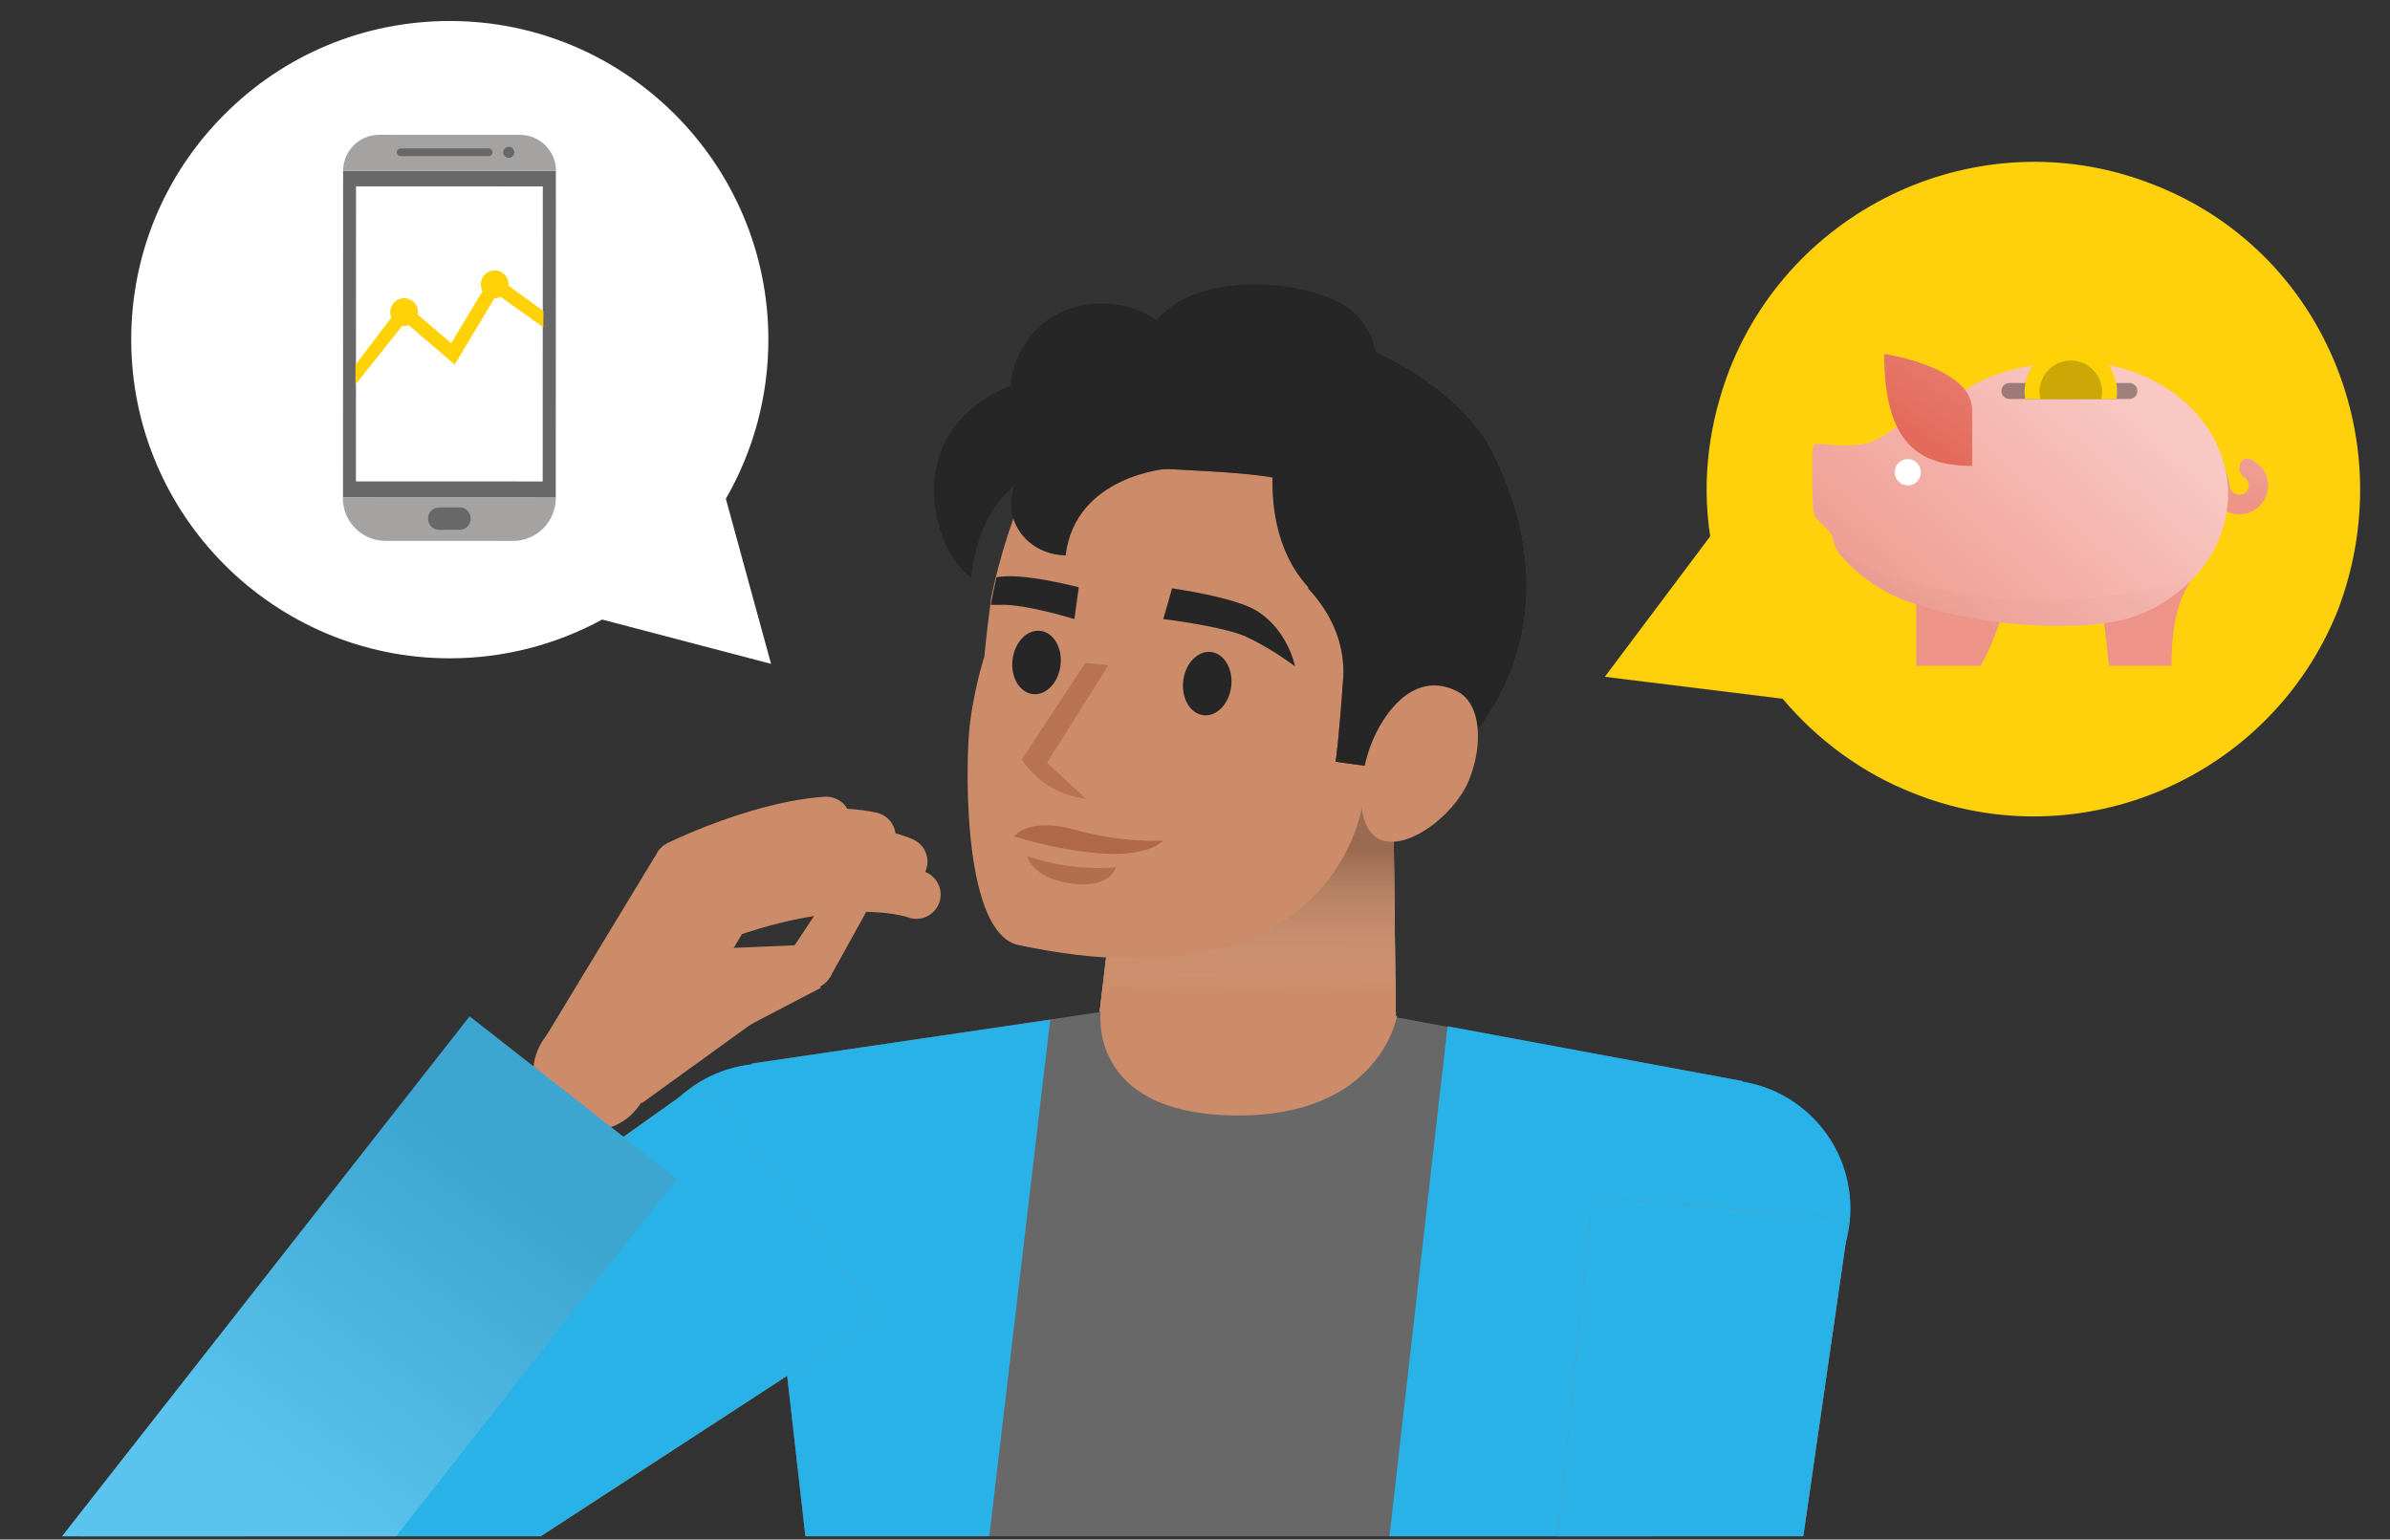 <?xml version="1.0" encoding="iso-8859-1"?>
<!-- Generator: Adobe Illustrator 24.0.1, SVG Export Plug-In . SVG Version: 6.00 Build 0)  -->
<svg version="1.1" id="Laag_1" xmlns="http://www.w3.org/2000/svg" xmlns:xlink="http://www.w3.org/1999/xlink" x="0px" y="0px"
	 viewBox="0 0 1262 813" style="enable-background:new 0 0 1262 813;" xml:space="preserve">
<rect x="0" y="0" width="1262" height="813" fill="#333333" stroke="none"/>
<g>
	<g>
		<defs>
			<rect id="SVGID_1_" x="1.324" y="0.662" width="1258.857" height="810.568"/>
		</defs>
		<clipPath id="SVGID_2_">
			<use xlink:href="#SVGID_1_"  style="overflow:visible;"/>
		</clipPath>
		<g style="clip-path:url(#SVGID_2_);">
			<g>
				<g>
					<g>
						<g>
							<circle style="fill:#136FB7;" cx="404.457" cy="629.446" r="67.806"/>
							<g>
								<polygon style="fill:#FAC5A3;" points="598.024,387.777 735.376,396.47 737.114,544.254 580.638,534.402 								"/>
								<g>
									<polygon style="fill:#CC8C69;" points="598.024,387.777 735.376,396.47 737.114,544.254 580.638,534.402 									"/>
									
										<linearGradient id="SVGID_3_" gradientUnits="userSpaceOnUse" x1="658.997" y1="287.859" x2="659.656" y2="365.334" gradientTransform="matrix(1 0 0 -1 0 813.89)">
										<stop  offset="0" style="stop-color:#FFFFFF;stop-opacity:0"/>
										<stop  offset="1" style="stop-color:#020203"/>
									</linearGradient>
									<polygon style="opacity:0.24;fill:url(#SVGID_3_);enable-background:new    ;" points="598.024,388.777 735.376,397.47 
										737.114,545.254 580.638,535.402 									"/>
								</g>
							</g>
							<polygon style="fill:#686868;" points="737.695,537.299 657.138,572.072 581.218,534.402 396.922,561.64 444.445,980.07 
								836.796,987.025 920.251,570.912 							"/>
							<path style="fill:#CC8C69;" d="M737.695,534.98l-78.238,41.148l-78.238-32.455c0,0,15.647-5.215,77.659-8.693
								C721.467,531.504,737.695,534.98,737.695,534.98z"/>
							<circle style="fill:#136FB7;" cx="909.239" cy="638.139" r="67.806"/>
							<g>
								<path style="fill:#CC8C69;" d="M522.683,321.129c0,0,0.579-3.478,0.579-5.215c10.432-49.261,28.977-84.034,43.466-104.318
									c17.966-25.499,67.806-42.886,103.739-38.829c36.512,4.637,89.829,22.023,112.432,62.591s32.454,93.307-4.637,144.306
									c-16.227,22.602-57.954,36.512-57.954,36.512l-0.579,6.954c0,0-12.17,111.852-181.977,75.921
									c-28.977-6.376-27.818-90.988-26.079-111.852s8.114-40.568,8.114-40.568S520.945,333.879,522.683,321.129z"/>
								<path style="fill:#784536;" d="M649.603,171.027c76.5-2.898,125.181,42.886,136.772,64.33
									c9.852,18.545,43.466,87.512-8.693,153.579c-40.568-41.727-55.636,15.647-55.636,15.647l-16.807-2.318
									c0,0,1.739-11.011,4.057-44.625c0.579-9.852-1.159-28.397-18.545-46.944c0,0,5.795-20.864,4.637-39.988
									c-0.579-8.693-6.375-14.489-15.068-16.806c-21.443-5.795-65.489-5.215-88.09-8.113c-25.5-2.898-41.148-10.432-41.148-10.432
									S573.104,173.346,649.603,171.027z"/>
								<g>
									<path style="opacity:0.3;fill:#79280F;enable-background:new    ;" d="M589.331,457.901c0,0-22.023,2.898-46.943-5.795
										c0,0,2.318,11.591,23.182,14.489C586.433,469.492,589.331,457.901,589.331,457.901z"/>
								</g>
								<g>
									<path style="opacity:0.35;fill:#79280F;enable-background:new    ;" d="M614.251,443.992c0,0-22.602,1.159-46.364-5.795
										c-24.921-6.954-32.454,3.478-32.454,3.478S595.126,460.798,614.251,443.992z"/>
								</g>
								<g>
									<path style="opacity:0.25;fill:#79280F;enable-background:new    ;" d="M585.274,351.265l-32.454,51.579l20.863,19.125
										c-15.068-2.318-25.5-8.693-34.193-20.864l33.614-51L585.274,351.265z"/>
								</g>
								
									<ellipse transform="matrix(0.122 -0.993 0.993 0.122 132.835 850.542)" style="fill:#262626;" cx="547.261" cy="350.174" rx="16.807" ry="12.75"/>
								
									<ellipse transform="matrix(0.122 -0.993 0.993 0.122 200.841 949.849)" style="fill:#262626;" cx="637.405" cy="361.381" rx="16.807" ry="12.75"/>
								<path style="fill:#262626;" d="M567.308,326.925l2.318-16.806c0,0-30.716-8.113-43.466-5.215
									c-1.159,5.215-2.318,10.432-2.898,14.489c1.739,0,3.477,0,4.637,0C541.229,318.81,567.308,326.925,567.308,326.925z"/>
								<path style="fill:#262626;" d="M614.251,326.925l4.637-16.228c0,0,33.614,4.637,45.205,12.171
									c16.227,10.432,19.705,28.977,19.705,28.977s-13.909-10.432-27.238-16.228C643.229,330.401,614.251,326.925,614.251,326.925
									z"/>
								<path style="fill:#262626;" d="M649.603,171.027c76.5-2.898,125.181,42.886,136.772,64.33
									c9.852,18.545,43.466,87.512-8.693,153.579c-40.568-41.727-55.636,15.647-55.636,15.647l-16.807-2.318
									c0,0,1.739-11.011,4.057-44.625c0.579-9.852-1.159-28.397-18.545-46.944c0,0,5.795-20.864,4.637-39.988
									c-0.579-8.693-6.375-14.489-15.068-16.806c-21.443-5.795-65.489-5.215-88.09-8.113c-25.5-2.898-41.148-10.432-41.148-10.432
									S573.104,173.346,649.603,171.027z"/>
								<path style="fill:#262626;" d="M673.945,233.618c0,0-19.125,82.875,59.693,99.103
									C812.457,348.948,757.979,228.402,673.945,233.618z"/>
								<path style="fill:#262626;" d="M581.797,231.879c0,0-61.432-0.58-45.205-41.148s66.648-34.773,78.818-16.228
									C627.001,193.63,628.161,231.3,581.797,231.879z"/>
								<path style="fill:#262626;" d="M588.172,243.469c0,0-67.227-12.171-75.341,61.432
									c-21.443-13.908-42.307-86.932,35.931-106.057C624.683,179.72,588.172,243.469,588.172,243.469z"/>
								<path style="fill:#262626;" d="M616.57,247.527c0,0-48.682,3.478-53.898,45.783c-29.557-0.58-46.943-39.988,1.739-64.909
									C609.615,204.64,616.57,247.527,616.57,247.527z"/>
								<path style="fill:#262626;" d="M672.206,215.072c0,0-85.193-4.057-65.489-39.988s90.409-27.238,108.374-9.852
									C733.058,182.617,737.114,217.39,672.206,215.072z"/>
								<path style="fill:#CC8C69;" d="M724.944,390.674c-8.114,19.125-9.852,46.944,4.057,52.739s38.25-12.171,46.364-30.716
									c8.114-19.125,6.954-42.307-6.954-48.102C748.705,355.322,733.058,372.129,724.944,390.674z"/>
							</g>
							<path style="fill:#CC8C69;" d="M737.695,536.299c0,0-8.693,53.898-86.352,52.739s-70.125-55.057-70.125-55.057
								L737.695,536.299z"/>
							<circle style="fill:#28B2E8;" cx="404.457" cy="629.446" r="67.806"/>
							<path style="fill:#28B2E8;" d="M764.353,541.935l-50.42,442.771c56.796,4.637,92.727,3.478,123.443,1.739l82.875-415.533
								L764.353,541.935"/>
							<path style="fill:#28B2E8;" d="M554.558,538.458L501.24,990.503c-38.25,2.318-15.647-6.376-56.796-10.432l-47.522-418.43
								L554.558,538.458z"/>
							<circle style="fill:#28B2E8;" cx="909.239" cy="638.139" r="67.806"/>
						</g>
						<g style="display:none;">
							<g style="display:inline;">
								<polygon style="fill:#A57D52;" points="876.785,1027.014 1024.569,749.992 1131.204,806.787 984.001,1083.808 								"/>
								
									<linearGradient id="SVGID_4_" gradientUnits="userSpaceOnUse" x1="5409.568" y1="-5353.003" x2="5409.568" y2="-4760.89" gradientTransform="matrix(0.882 0.47 0.47 -0.882 -1456.553 -5967.407)">
									<stop  offset="0" style="stop-color:#020203"/>
									<stop  offset="1" style="stop-color:#FFFFFF"/>
								</linearGradient>
								<polygon style="opacity:0.15;fill:url(#SVGID_4_);enable-background:new    ;" points="876.785,1027.014 1024.569,749.992 
									1131.204,806.787 984.001,1083.808 								"/>
							</g>
							<g style="display:inline;">
								<circle style="fill:#A57D52;" cx="1077.886" cy="778.389" r="60.272"/>
								
									<linearGradient id="SVGID_5_" gradientUnits="userSpaceOnUse" x1="5409.42" y1="-5039.38" x2="5409.42" y2="-4447.267" gradientTransform="matrix(0.882 0.47 0.47 -0.882 -1456.553 -5967.407)">
									<stop  offset="0" style="stop-color:#020203"/>
									<stop  offset="1" style="stop-color:#FFFFFF"/>
								</linearGradient>
								<circle style="opacity:0.15;fill:url(#SVGID_5_);enable-background:new    ;" cx="1077.886" cy="778.389" r="60.272"/>
							</g>
						</g>
						<g style="display:none;">
							<path style="display:inline;fill:#E5E5E4;" d="M338.389,786.503l296.726,47.522V522.811l-296.726-94.466L338.389,786.503
								C338.389,792.299,332.593,786.503,338.389,786.503z"/>
							<path style="display:inline;fill:#E5E5E4;" d="M953.864,786.503l-296.726,47.522V522.811l296.726-94.466V786.503
								C953.864,792.299,959.659,786.503,953.864,786.503z"/>
						</g>
						<g style="display:none;">
							<path style="display:inline;fill:#D6D6D6;" d="M316.945,859.525l318.17,56.216V522.809l-318.17-84.614L316.945,859.525
								C316.945,866.479,310.57,859.525,316.945,859.525z"/>
							<path style="display:inline;fill:#D6D6D6;" d="M975.887,859.525l-318.17,56.216V522.809l318.17-84.614L975.887,859.525
								C975.887,866.479,981.682,859.525,975.887,859.525z"/>
						</g>
						<g style="display:none;">
							<path style="display:inline;fill:#CCCDCC;" d="M283.332,871.696l350.045,56.215v-405.1l-349.465-73.023L283.332,871.696
								C283.332,878.65,276.957,871.696,283.332,871.696z"/>
							<path style="display:inline;fill:#CCCDCC;" d="M1008.921,871.696l-350.045,56.215v-405.1l350.045-73.023V871.696
								C1008.921,878.65,1015.876,871.696,1008.921,871.696z"/>
						</g>
						<g style="display:none;">
							<g style="display:inline;">
								<polygon style="fill:#A57D52;" points="410.252,1025.275 263.048,748.253 156.412,805.048 303.616,1082.071 								"/>
								
									<linearGradient id="SVGID_6_" gradientUnits="userSpaceOnUse" x1="6168.19" y1="-4947.014" x2="6168.19" y2="-4354.899" gradientTransform="matrix(-0.882 0.47 -0.47 -0.882 3604.734 -5967.407)">
									<stop  offset="0" style="stop-color:#020203"/>
									<stop  offset="1" style="stop-color:#FFFFFF"/>
								</linearGradient>
								<polygon style="opacity:0.15;fill:url(#SVGID_6_);enable-background:new    ;" points="410.252,1025.275 263.048,748.253 
									156.412,805.048 303.616,1082.071 								"/>
							</g>
							<g style="display:inline;">
								<circle style="fill:#A57D52;" cx="209.729" cy="776.65" r="60.272"/>
								
									<linearGradient id="SVGID_7_" gradientUnits="userSpaceOnUse" x1="6167.988" y1="-4633.391" x2="6167.988" y2="-4041.276" gradientTransform="matrix(-0.882 0.47 -0.47 -0.882 3604.734 -5967.407)">
									<stop  offset="0" style="stop-color:#020203"/>
									<stop  offset="1" style="stop-color:#FFFFFF"/>
								</linearGradient>
								<circle style="opacity:0.15;fill:url(#SVGID_7_);enable-background:new    ;" cx="209.729" cy="776.65" r="60.272"/>
							</g>
						</g>
						<g style="display:none;">
							<path style="display:inline;fill:#007169;" d="M270.002,902.412l363.374,57.954V522.231l-363.374-57.954
								c-6.954,0-12.75,5.795-12.75,12.75v412.056C257.252,896.617,263.048,902.412,270.002,902.412z"/>
							<path style="display:inline;fill:#007169;" d="M1022.83,902.412l-363.374,57.954V522.231l363.374-57.954
								c6.954,0,12.75,5.795,12.75,12.75v412.056C1035.579,896.617,1029.784,902.412,1022.83,902.412z"/>
						</g>
						<path style="display:none;fill:#024C4C;" d="M595.706,957.469h101.42V515.857c0,0-26.079,6.376-51,6.376s-51-6.376-51-6.376
							v441.612H595.706z"/>
						<g style="display:none;">
							<g style="display:inline;">
								<circle style="fill:#FAC5A3;" cx="205.093" cy="773.174" r="28.397"/>
								<g>
									<polygon style="fill:#FAC5A3;" points="244.502,671.173 260.15,634.662 278.695,642.196 265.366,679.866 									"/>
									<circle style="fill:#FAC5A3;" cx="269.423" cy="638.139" r="9.852"/>
									
										<ellipse transform="matrix(0.16 -0.987 0.987 0.16 -452.413 818.712)" style="fill:#FAC5A3;" cx="254.934" cy="675.23" rx="11.591" ry="11.591"/>
									<path style="fill:#FAC5A3;" d="M264.207,725.071l1.739-49.841l-23.182,1.739l-11.591,36.512
										c-0.579,2.318-0.579,5.215-0.579,7.534L264.207,725.071z"/>
									<path style="fill:#FAC5A3;" d="M264.207,724.491c2.318-14.489-7.534-27.818-22.023-30.136
										c-13.909-2.318-27.238,7.534-28.977,21.443s7.534,37.09,22.023,39.409C249.139,758.105,262.468,738.98,264.207,724.491z"/>
								</g>
								
									<path style="fill:none;stroke:#FAC5A3;stroke-width:24.586;stroke-linecap:round;stroke-linejoin:round;stroke-miterlimit:10;" d="
									M253.195,712.321c11.011-17.386,19.705-33.614,31.296-40.568c14.489-8.693,28.398-14.489,28.398-14.489"/>
								
									<path style="fill:none;stroke:#FAC5A3;stroke-width:24.586;stroke-linecap:round;stroke-linejoin:round;stroke-miterlimit:10;" d="
									M316.945,628.288c0,0-40.568,16.806-52.738,28.977c-9.852,9.852-17.966,20.284-28.977,37.67"/>
								
									<path style="fill:none;stroke:#FAC5A3;stroke-width:24.586;stroke-linecap:round;stroke-linejoin:round;stroke-miterlimit:10;" d="
									M307.672,607.423c0,0-37.091,16.228-49.841,27.238c-11.011,9.273-19.705,27.818-30.136,48.102"/>
								
									<path style="fill:none;stroke:#FAC5A3;stroke-width:24.586;stroke-linecap:round;stroke-linejoin:round;stroke-miterlimit:10;" d="
									M275.218,588.878c-12.17,10.432-34.193,25.499-41.147,38.25c-9.273,17.386-15.068,34.773-20.284,49.261"/>
								<polygon style="fill:#FAC5A3;" points="231.173,784.184 257.832,682.764 202.196,673.492 177.275,770.854 								"/>
							</g>
						</g>
						<g style="display:none;">
							<g style="display:inline;">
								<circle style="fill:#FAC5A3;" cx="1081.943" cy="774.912" r="28.397"/>
								<g>
									<polygon style="fill:#FAC5A3;" points="1043.114,672.912 1027.466,636.401 1008.921,643.935 1021.671,681.025 									"/>
									
										<ellipse transform="matrix(0.16 -0.987 0.987 0.16 223.481 1542.427)" style="fill:#FAC5A3;" cx="1018.193" cy="639.878" rx="9.852" ry="9.852"/>
									
										<ellipse transform="matrix(0.16 -0.987 0.987 0.16 199.037 1587.878)" style="fill:#FAC5A3;" cx="1032.682" cy="676.969" rx="11.591" ry="11.591"/>
									<path style="fill:#FAC5A3;" d="M1023.409,726.81l-1.739-49.841l23.182,1.739l11.591,36.512
										c0.579,2.318,0.579,5.215,0.579,7.534L1023.409,726.81z"/>
									<path style="fill:#FAC5A3;" d="M1023.409,726.23c-2.318-14.489,7.534-27.818,22.023-30.136s27.238,7.534,28.977,21.443
										c2.318,14.489-7.534,37.09-22.023,39.409C1037.898,759.265,1025.148,740.718,1023.409,726.23z"/>
								</g>
								
									<path style="fill:none;stroke:#FAC5A3;stroke-width:24.586;stroke-linecap:round;stroke-linejoin:round;stroke-miterlimit:10;" d="
									M1034.421,714.06c-11.011-17.386-19.705-33.614-31.295-40.568c-14.489-8.693-28.398-14.489-28.398-14.489"/>
								
									<path style="fill:none;stroke:#FAC5A3;stroke-width:24.586;stroke-linecap:round;stroke-linejoin:round;stroke-miterlimit:10;" d="
									M970.091,630.026c0,0,40.568,16.806,52.738,28.977c9.852,9.852,17.966,20.284,28.977,37.67"/>
								
									<path style="fill:none;stroke:#FAC5A3;stroke-width:24.586;stroke-linecap:round;stroke-linejoin:round;stroke-miterlimit:10;" d="
									M979.364,609.162c0,0,37.091,16.227,49.841,27.238c11.011,9.273,19.705,27.818,30.136,48.102"/>
								
									<path style="fill:none;stroke:#FAC5A3;stroke-width:24.586;stroke-linecap:round;stroke-linejoin:round;stroke-miterlimit:10;" d="
									M1012.398,590.617c12.17,10.432,34.193,25.499,41.148,38.25c9.272,17.386,15.068,34.773,20.284,49.261"/>
								<polygon style="fill:#FAC5A3;" points="1056.444,785.923 1029.784,684.503 1085.421,675.23 1110.341,772.593 								"/>
							</g>
						</g>
					</g>
					<g>
						<polygon style="fill:#A57D52;" points="976.466,643.355 926.046,992.241 804.342,988.764 840.853,632.344 						"/>
						<polygon style="fill:#28B2E8;" points="976.466,643.355 926.046,992.241 804.342,988.764 840.853,632.344 						"/>
					</g>
				</g>
				<g>
					<g>
						<circle style="fill:#CC8C69;" cx="312.309" cy="566.277" r="30.716"/>
						<polygon style="fill:#CC8C69;" points="338.968,582.503 396.922,484.56 345.922,452.105 286.23,550.628 						"/>
						
							<path style="fill:none;stroke:#CC8C69;stroke-width:25.674;stroke-linecap:round;stroke-linejoin:round;stroke-miterlimit:10;" d="
							M436.332,433.56c-21.443,1.159-52.738,11.011-78.238,23.182"/>
						
							<path style="fill:none;stroke:#CC8C69;stroke-width:25.674;stroke-linecap:round;stroke-linejoin:round;stroke-miterlimit:10;" d="
							M460.093,441.675c-16.228-3.478-48.102-4.637-92.727,16.806"/>
						
							<path style="fill:none;stroke:#CC8C69;stroke-width:25.674;stroke-linecap:round;stroke-linejoin:round;stroke-miterlimit:10;" d="
							M476.9,455.003c0,0-38.25-19.125-105.477,13.33"/>
						
							<path style="fill:none;stroke:#CC8C69;stroke-width:25.674;stroke-linecap:round;stroke-linejoin:round;stroke-miterlimit:10;" d="
							M483.854,472.389c0,0-35.352-13.908-106.057,12.171"/>
						<path style="fill:#CC8C69;" d="M393.445,542.515l39.989-20.864l-10.432-22.602l-41.727,1.739
							c-2.898,0.58-5.216,1.159-8.114,2.318L393.445,542.515z"/>
						<circle style="fill:#CC8C69;" cx="383.593" cy="522.811" r="22.023"/>
						<path style="fill:#CC8C69;" d="M338.968,582.503l58.534-42.307c0.579-0.58,1.159-0.58,1.739-1.159l-30.136-32.455
							c-1.159,1.159-2.318,2.318-2.898,2.898l-35.931,46.944L338.968,582.503z"/>
					</g>
					<g>
						<polygon style="fill:#CC8C69;" points="438.07,516.435 458.933,478.765 440.388,467.754 416.627,503.686 						"/>
						<circle style="fill:#CC8C69;" cx="449.661" cy="472.969" r="11.011"/>
						<circle style="fill:#CC8C69;" cx="427.638" cy="510.06" r="12.171"/>
					</g>
				</g>
				<g>
					<g>
						<polygon style="fill:#A57D52;" points="464.149,694.935 126.855,914.582 38.185,807.366 371.422,570.333 						"/>
						<polygon style="fill:#28B2E8;" points="464.149,694.935 126.855,914.582 38.185,807.366 371.422,570.333 						"/>
					</g>
					<g>
						<g>
							<path style="fill:#136FB7;" d="M27.173,818.378c22.023-27.818,67.227-35.353,96.784-11.591
								c30.136,23.762,35.931,67.806,12.17,97.942s-67.806,34.193-97.364,11.011C8.628,891.98,3.412,848.514,27.173,818.378z"/>
							
								<linearGradient id="SVGID_8_" gradientUnits="userSpaceOnUse" x1="1731.911" y1="-5592.628" x2="1731.911" y2="-4905.717" gradientTransform="matrix(0.786 0.618 0.618 -0.786 1976.113 -4348.577)">
								<stop  offset="0" style="stop-color:#FFFFFF"/>
								<stop  offset="1" style="stop-color:#020203"/>
							</linearGradient>
							<path style="opacity:0.15;fill:url(#SVGID_8_);enable-background:new    ;" d="M27.173,818.378
								c22.023-27.818,67.227-35.353,96.784-11.591c30.136,23.762,35.931,67.806,12.17,97.942s-67.806,34.193-97.364,11.011
								C8.628,891.98,3.412,848.514,27.173,818.378z"/>
						</g>
						<g>
							<polygon style="fill:#136FB7;" points="136.128,904.15 330.854,602.208 278.695,561.06 27.173,818.378 							"/>
							
								<linearGradient id="SVGID_9_" gradientUnits="userSpaceOnUse" x1="1731.733" y1="-5592.628" x2="1731.733" y2="-4905.717" gradientTransform="matrix(0.786 0.618 0.618 -0.786 1976.113 -4348.577)">
								<stop  offset="0" style="stop-color:#FFFFFF"/>
								<stop  offset="1" style="stop-color:#020203"/>
							</linearGradient>
							<polygon style="opacity:0.15;fill:url(#SVGID_9_);enable-background:new    ;" points="136.128,904.15 330.854,602.208 
								278.695,561.06 27.173,818.378 							"/>
						</g>
						<g>
							<path style="fill:#A57D52;" d="M27.173,818.378c22.023-27.818,67.227-35.353,96.784-11.591
								c30.136,23.762,35.931,67.806,12.17,97.942s-67.806,34.193-97.364,11.011C8.628,891.98,3.412,848.514,27.173,818.378z"/>
							<path style="fill:#28B2E8;" d="M27.173,818.378c22.023-27.818,67.227-35.353,96.784-11.591
								c30.136,23.762,35.931,67.806,12.17,97.942s-67.806,34.193-97.364,11.011C8.628,891.98,3.412,848.514,27.173,818.378z"/>
						</g>
						<g>
							<g>
								<polygon style="fill:#28B2E8;" points="136.128,904.15 357.513,622.492 247.98,536.719 27.173,818.378 								"/>
								
									<linearGradient id="SVGID_10_" gradientUnits="userSpaceOnUse" x1="142.902" y1="27.736" x2="387.713" y2="353.147" gradientTransform="matrix(1 0 0 -1 0 813.89)">
									<stop  offset="0" style="stop-color:#FFFFFF"/>
									<stop  offset="0.356" style="stop-color:#A7A6A6"/>
									<stop  offset="0.51" style="stop-color:#7F8080"/>
								</linearGradient>
								<polygon style="opacity:0.24;fill:url(#SVGID_10_);enable-background:new    ;" points="136.128,904.15 357.513,622.492 
									247.98,536.719 27.173,818.378 								"/>
							</g>
						</g>
					</g>
				</g>
				<path style="fill-rule:evenodd;clip-rule:evenodd;fill:#FFD10C;" d="M1232.227,189.908
					c-17.966-42.307-51.58-75.341-94.466-92.147c-88.09-35.353-188.931,8.113-224.283,96.784
					c-11.011,28.397-15.068,58.535-10.432,88.671l-55.636,74.182l93.886,11.591c18.545,22.023,42.307,39.409,68.966,49.841l0,0
					c88.09,35.353,188.931-8.113,224.283-96.784C1250.772,279.158,1250.193,232.215,1232.227,189.908z"/>
			</g>
			<g>
				<path style="fill-rule:evenodd;clip-rule:evenodd;fill:#FFFFFF;" d="M118.513,60.419
					c31.758-31.798,73.996-49.315,118.993-49.332c92.719,0,168.182,75.457,168.221,168.204c0.012,29.649-7.736,58.586-22.457,84.099
					l23.865,87.168l-89.175-23.392c-24.567,13.401-52.232,20.464-80.387,20.474h-0.067c-92.712,0-168.178-75.464-168.217-168.215
					C69.273,134.478,86.755,92.215,118.513,60.419z"/>
			</g>
			<g id="Layer_5_1_">
				
					<linearGradient id="SVGID_11_" gradientUnits="userSpaceOnUse" x1="-2615.091" y1="550.911" x2="-2573.244" y2="639.464" gradientTransform="matrix(1 0 0 -1 3795.191 813.89)">
					<stop  offset="0" style="stop-color:#ED9387"/>
					<stop  offset="1" style="stop-color:#F9C8C3"/>
				</linearGradient>
				<path style="fill:url(#SVGID_11_);" d="M1183.049,244.549c-0.561,1.07-0.765,2.291-0.583,3.485
					c0.353,1.7,1.354,3.195,2.792,4.169c1.365,0.947,2.198,2.487,2.243,4.148c-0.035,2.775-2.294,5.005-5.068,5.005
					c-2.598-0.069-4.754-2.029-5.069-4.608c-1.09-6.543-2.424-8.135-2.255-7.269l-7.915,6.872c0.006,8.412,6.83,15.226,15.242,15.22
					c8.403-0.006,15.214-6.817,15.22-15.22c-0.013-3.539-1.284-6.959-3.586-9.647c-1.127-1.321-2.471-2.441-3.975-3.311
					c-1.439-1.213-3.428-1.537-5.178-0.845c-0.188,0.104-0.367,0.223-0.536,0.355
					C1183.827,243.353,1183.373,243.914,1183.049,244.549z"/>
				<path style="fill:#ED9387;" d="M1062.494,290.335c-0.549,21.471-6.269,42.494-16.676,61.283h-34.01v-41.452L1062.494,290.335z"
					/>
				<path style="fill:#ED9387;" d="M1146.606,351.618h-32.945c0,0-4.705-39.066-4.705-49.27c0-10.935,10.728-16.16,18.825-18.31
					v18.749h31.86C1153.521,310.503,1146.606,322.322,1146.606,351.618z"/>
				
					<linearGradient id="SVGID_12_" gradientUnits="userSpaceOnUse" x1="-2814.31" y1="456.305" x2="-2678.94" y2="609.644" gradientTransform="matrix(1 0 0 -1 3795.191 813.89)">
					<stop  offset="0" style="stop-color:#ED9387"/>
					<stop  offset="1" style="stop-color:#F9C8C3"/>
				</linearGradient>
				<path style="fill:url(#SVGID_12_);" d="M1095.469,191.114c-19.902,0-42.918,4.819-57.228,14.458
					c-2.34,1.575-9.377,5.263-17.702,9.639c-3.831,2.011-8.025,3.079-11.784,5.246c-8.938,5.132-15.125,12.473-25.765,14.179
					c-4.833,0.64-9.722,0.758-14.58,0.351c-1.82-0.106-3.641-0.279-5.461-0.397c-1.491-0.097-3.67-0.566-4.971,0.359
					c-1.178,0.845-1.031,6.01-1.031,6.01s-0.046,4.68-0.046,7.02c0,5.123,0.068,10.251,0.253,15.375
					c0.072,1.981,0.152,3.966,0.325,5.943c-0.021,0.984,0.141,1.964,0.477,2.889c0.605,0.978,1.338,1.87,2.179,2.653l4.646,4.693
					c0.985,0.887,1.807,1.939,2.429,3.109c0.474,1.336,0.829,2.711,1.06,4.11c0.924,2.826,2.479,5.405,4.549,7.539
					c10.764,12.017,24.695,20.76,40.198,25.229c13.259,4.207,26.876,7.191,40.679,8.912c15.594,1.95,31.328,2.532,47.023,1.74
					c6.062-0.293,12.093-1.05,18.04-2.264c15.899-3.685,30.258-12.226,41.085-24.439c10.572-11.642,16.51-26.754,16.692-42.478
					C1176.536,222.396,1140.241,191.114,1095.469,191.114z"/>
				
					<linearGradient id="SVGID_13_" gradientUnits="userSpaceOnUse" x1="-2788.885" y1="2325.568" x2="-2653.913" y2="2118.986" gradientTransform="matrix(1 0 0 1 3795.191 -2090.993)">
					<stop  offset="0" style="stop-color:#E36858"/>
					<stop  offset="1" style="stop-color:#F9C8C3"/>
				</linearGradient>
				<path style="fill:url(#SVGID_13_);" d="M1041.375,246.023c-28.333,0-46.461-12-46.461-59.133c0,0,46.461,6.855,46.461,29.566
					V246.023z"/>
				<path style="opacity:0.37;fill:#050606;enable-background:new    ;" d="M1128.626,206.467c0,2.342-1.887,4.229-4.229,4.229
					h-63.359c-2.319,0-4.229-1.887-4.229-4.229c0-2.33,1.911-4.218,4.229-4.218h63.359
					C1126.739,202.249,1128.626,204.137,1128.626,206.467z"/>
				<circle style="fill:#FFFFFF;" cx="1007.348" cy="249.374" r="6.93"/>
				<g>
					<path style="fill-rule:evenodd;clip-rule:evenodd;fill:#FFD207;" d="M1117.593,210.697h-48.247
						c-0.455-2.878-0.385-5.732,0.151-8.447c1.829-9.484,9.24-17.36,19.306-19.318c13.247-2.575,26.064,6.082,28.639,19.318
						C1118,205.116,1118.035,207.97,1117.593,210.697z"/>
					<path style="opacity:0.2;fill:#020203;enable-background:new    ;" d="M1109.984,206.91c0,1.305-0.151,2.575-0.443,3.787
						h-32.157c-0.291-1.212-0.443-2.482-0.443-3.787c0-1.62,0.233-3.181,0.676-4.66c2.004-6.851,8.342-11.861,15.846-11.861
						s13.842,5.01,15.846,11.861C1109.751,203.729,1109.984,205.29,1109.984,206.91z"/>
				</g>
				
					<linearGradient id="SVGID_14_" gradientUnits="userSpaceOnUse" x1="-2706.643" y1="581.941" x2="-2772.955" y2="404.004" gradientTransform="matrix(1 0 0 -1 3795.191 813.89)">
					<stop  offset="0.011" style="stop-color:#212121;stop-opacity:0"/>
					<stop  offset="1" style="stop-color:#212121"/>
				</linearGradient>
				<path style="opacity:0.04;fill:url(#SVGID_14_);enable-background:new    ;" d="M1159.324,304.052
					c-10.777,11.907-24.922,20.226-40.57,23.85c-5.942,1.212-11.977,1.969-18.036,2.272c-15.694,0.792-31.423,0.21-47.024-1.748
					c-13.807-1.724-27.416-4.707-40.674-8.913c-15.508-4.462-29.431-13.212-40.197-25.225c-1.363-1.398-2.505-2.994-3.39-4.73
					c24.223,16.475,64.291,27.252,109.637,27.252C1109.177,316.81,1136.954,312.057,1159.324,304.052z"/>
			</g>
			<g>
				<g>
					<g>
						<g>
							<g>
								<polyline style="fill-rule:evenodd;clip-rule:evenodd;fill:#686868;" points="181.178,90.144 293.52,90.187 
									293.454,262.785 181.111,262.742 								"/>
								<path style="fill-rule:evenodd;clip-rule:evenodd;fill:#A4A3A2;" d="M181.178,90.144
									c0.004-10.417,8.551-18.958,18.968-18.954l74.495,0.029c10.417,0.004,18.958,8.551,18.954,18.968l0,0L181.178,90.144"/>
								<path style="fill-rule:evenodd;clip-rule:evenodd;fill:#A4A3A2;" d="M181.111,262.742l112.343,0.043v0.375
									c-0.005,12.366-10.126,22.48-22.492,22.475l-67.451-0.026c-12.366-0.005-22.48-10.126-22.475-22.492"/>
								<polyline style="fill-rule:evenodd;clip-rule:evenodd;fill:#FFFFFF;" points="187.994,98.39 286.622,98.428 
									286.562,254.239 187.934,254.201 								"/>
							</g>
							<g>
								<circle style="fill-rule:evenodd;clip-rule:evenodd;fill:#686868;" cx="268.642" cy="80.434" r="2.923"/>
								
									<line style="fill:none;stroke:#686868;stroke-width:4.075;stroke-linecap:round;stroke-linejoin:round;stroke-miterlimit:10;" x1="211.534" y1="80.412" x2="258" y2="80.43"/>
							</g>
							<path style="fill-rule:evenodd;clip-rule:evenodd;fill:#686868;" d="M231.917,279.774c-3.298-0.001-5.92-2.625-5.918-5.923
								l0,0c0.001-3.298,2.625-5.92,5.923-5.918l10.717,0.004c3.298,0.001,5.92,2.625,5.918,5.923l0,0
								c-0.001,3.298-2.625,5.92-5.923,5.918L231.917,279.774z"/>
						</g>
					</g>
				</g>
				<g>
					<g>
						<polygon style="fill:#FFD207;" points="187.713,203.051 187.713,192.686 212.846,159.482 238.254,181.221 260.176,144.806 
							286.96,164.251 286.869,172.782 262.378,155.354 240.089,192.503 213.947,170.122 						"/>
					</g>
					<circle style="fill-rule:evenodd;clip-rule:evenodd;fill:#FFD207;" cx="213.397" cy="164.802" r="7.338"/>
					
						<ellipse transform="matrix(0.16 -0.987 0.987 0.16 71.238 383.982)" style="fill-rule:evenodd;clip-rule:evenodd;fill:#FFD207;" cx="261.277" cy="150.126" rx="7.338" ry="7.338"/>
				</g>
			</g>
		</g>
	</g>
</g>
</svg>
